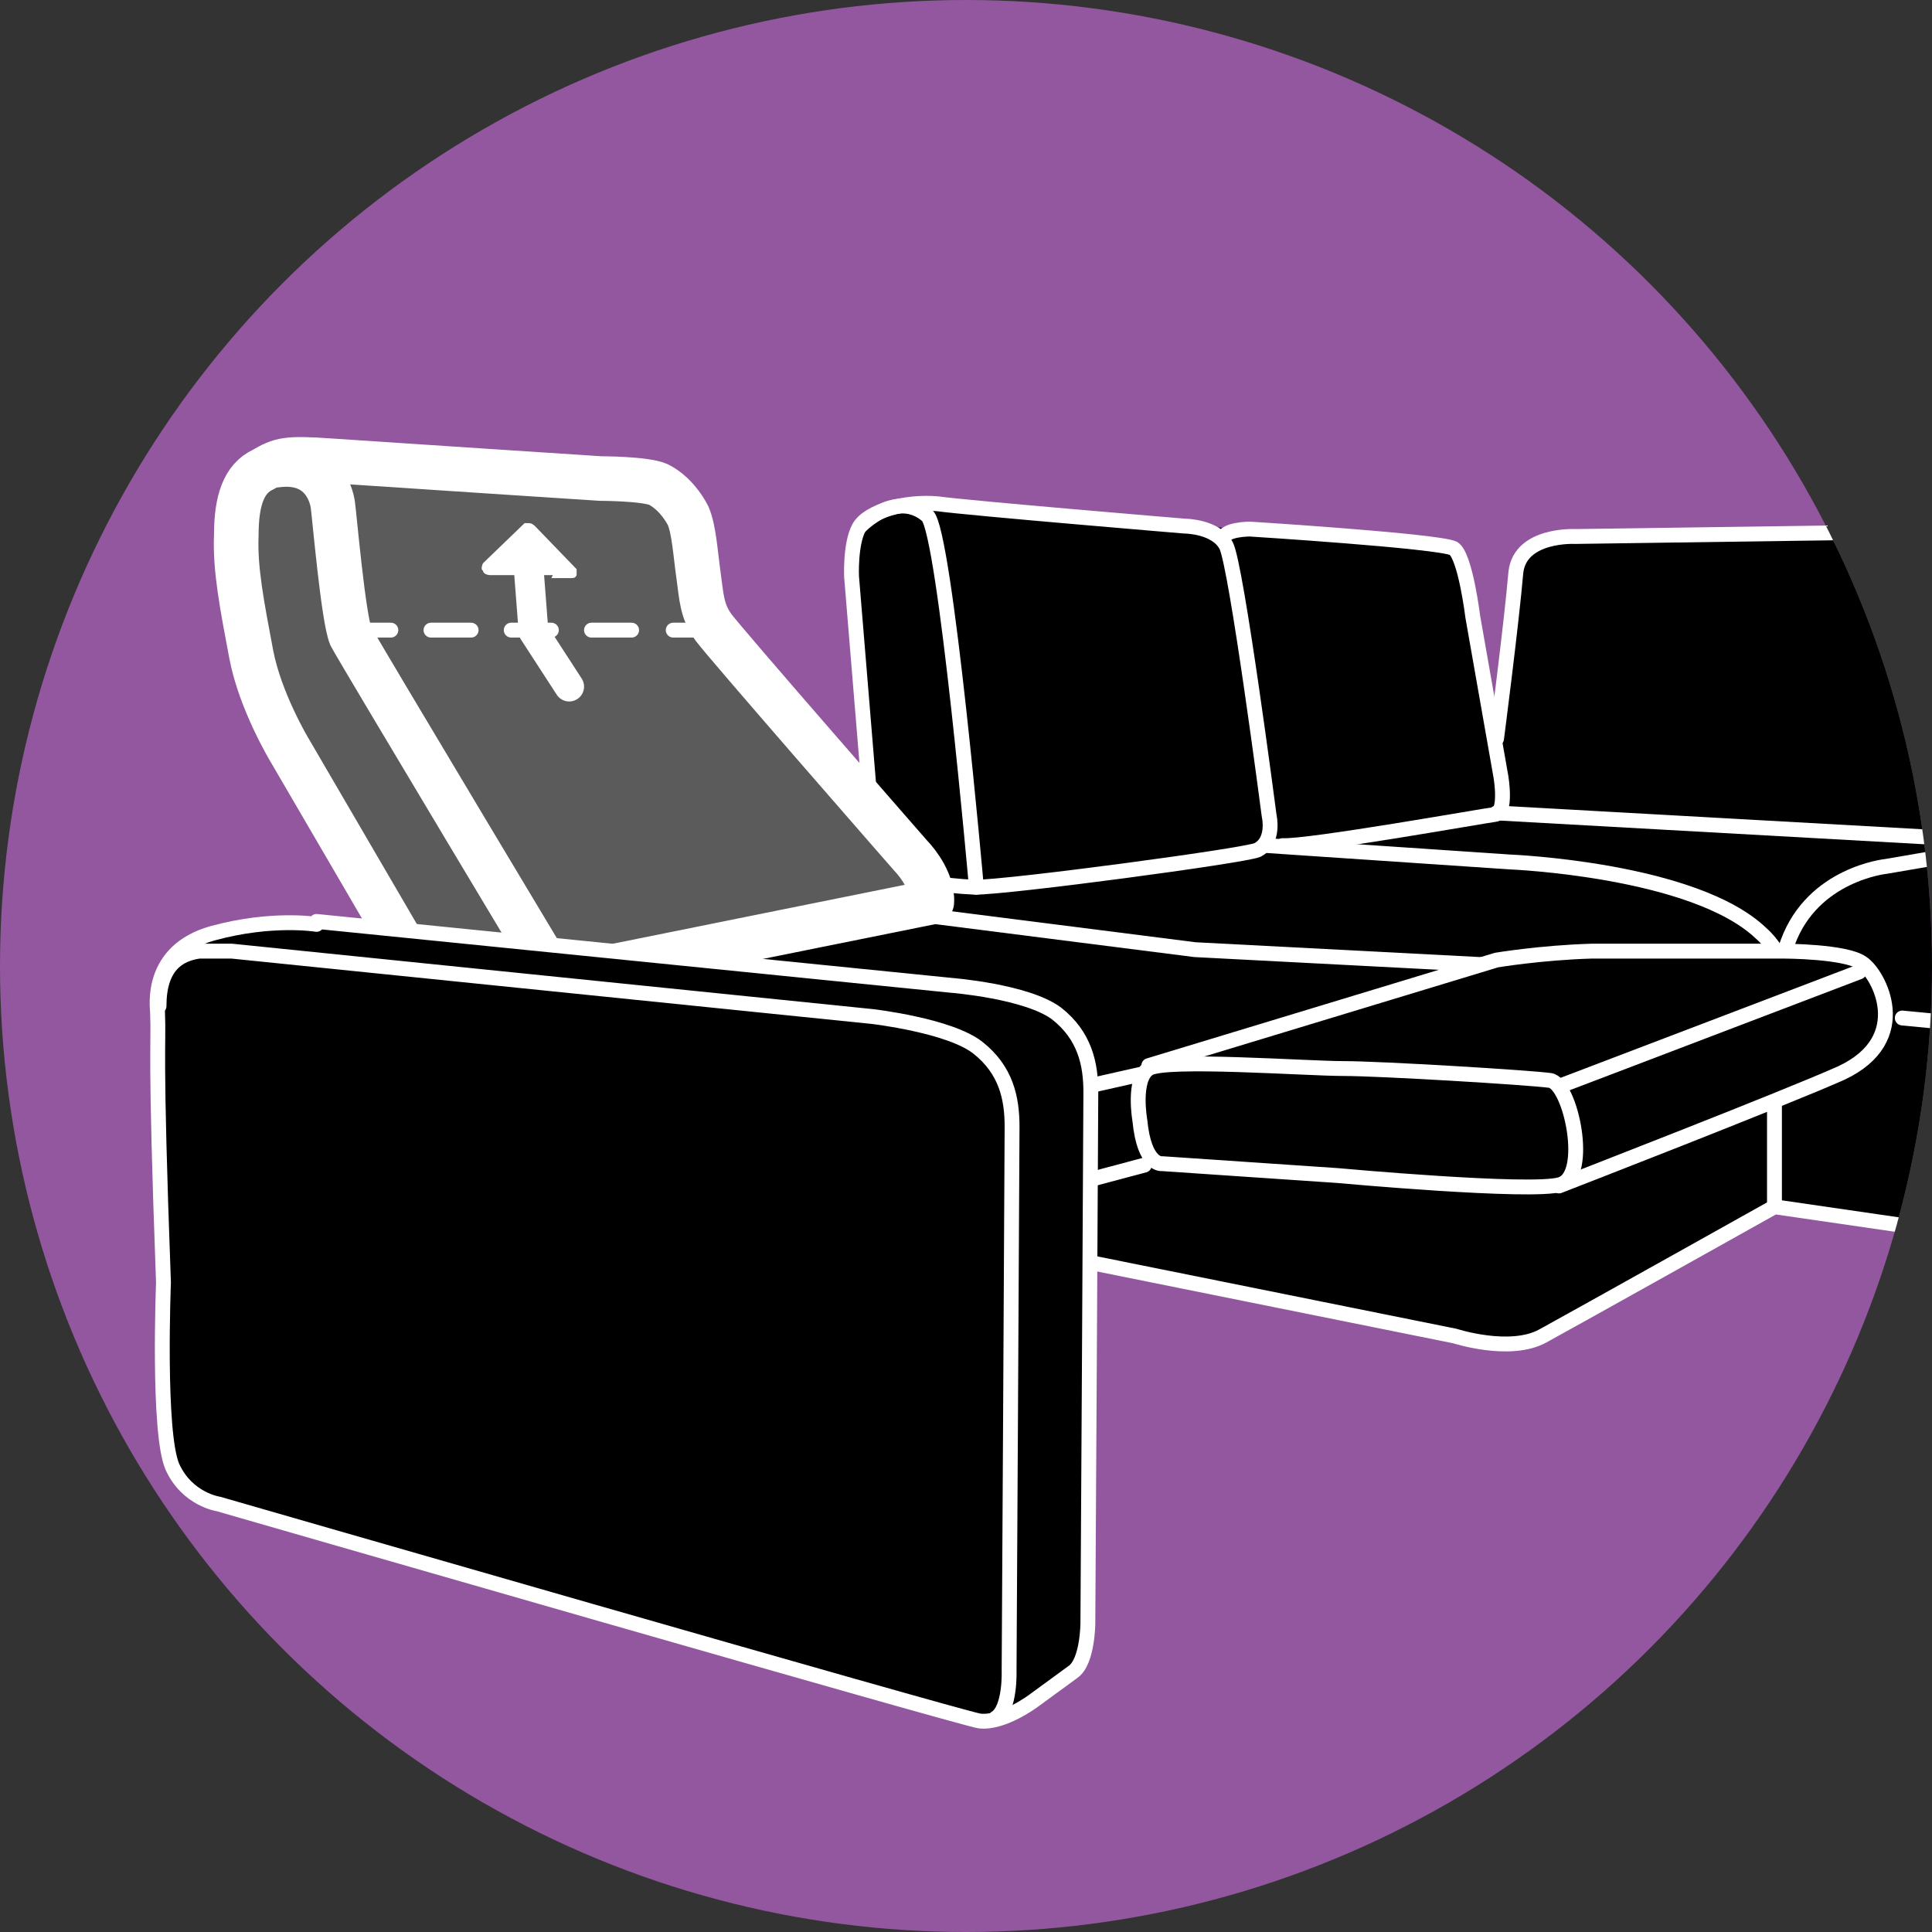 <?xml version="1.0" encoding="UTF-8"?>
<svg id="Kreis" xmlns="http://www.w3.org/2000/svg" xmlns:xlink="http://www.w3.org/1999/xlink" version="1.1" viewBox="0 0 130 130">
  <rect x="0" y="0" width="130" height="130" fill="#333333" stroke="none"/>
  <!-- Generator: Adobe Illustrator 29.0.1, SVG Export Plug-In . SVG Version: 2.1.0 Build 192)  -->
  <defs>
    <style>
      .st0, .st1, .st2, .st3, .st4 {
        fill: none;
      }

      .st5 {
        fill: #5b5b5b;
      }

      .st1 {
        stroke-width: 2px;
      }

      .st1, .st2, .st3, .st6, .st4 {
        stroke: #fff;
        stroke-linecap: round;
        stroke-linejoin: round;
      }

      .st7 {
        clip-path: url(#clippath-17);
      }

      .st8 {
        clip-path: url(#clippath-19);
      }

      .st9 {
        clip-path: url(#clippath-11);
      }

      .st10 {
        clip-path: url(#clippath-16);
      }

      .st11 {
        clip-path: url(#clippath-18);
      }

      .st12 {
        clip-path: url(#clippath-10);
      }

      .st13 {
        clip-path: url(#clippath-15);
      }

      .st14 {
        clip-path: url(#clippath-13);
      }

      .st15 {
        clip-path: url(#clippath-14);
      }

      .st16 {
        clip-path: url(#clippath-12);
      }

      .st17 {
        clip-path: url(#clippath-20);
      }

      .st18 {
        clip-path: url(#clippath-1);
      }

      .st19 {
        clip-path: url(#clippath-3);
      }

      .st20 {
        clip-path: url(#clippath-4);
      }

      .st21 {
        clip-path: url(#clippath-2);
      }

      .st22 {
        clip-path: url(#clippath-7);
      }

      .st23 {
        clip-path: url(#clippath-6);
      }

      .st24 {
        clip-path: url(#clippath-9);
      }

      .st25 {
        clip-path: url(#clippath-8);
      }

      .st26 {
        clip-path: url(#clippath-5);
      }

      .st2 {
        stroke-dasharray: 2.7 2.7;
      }

      .st27 {
        fill: #fff;
      }

      .st3 {
        stroke-width: 3px;
      }

      .st28 {
        fill: #9357a0;
      }

      .st29 {
        clip-path: url(#clippath);
      }
    </style>
    <clipPath id="clippath">
      <circle class="st0" cx="65" cy="65" r="65"/>
    </clipPath>
    <clipPath id="clippath-1">
      <circle class="st0" cx="65" cy="65" r="65"/>
    </clipPath>
    <clipPath id="clippath-2">
      <circle class="st0" cx="65" cy="65" r="65"/>
    </clipPath>
    <clipPath id="clippath-3">
      <circle class="st0" cx="65" cy="65" r="65"/>
    </clipPath>
    <clipPath id="clippath-4">
      <circle class="st0" cx="65" cy="65" r="65"/>
    </clipPath>
    <clipPath id="clippath-5">
      <circle class="st0" cx="65" cy="65" r="65"/>
    </clipPath>
    <clipPath id="clippath-6">
      <circle class="st0" cx="65" cy="65" r="65"/>
    </clipPath>
    <clipPath id="clippath-7">
      <circle class="st0" cx="65" cy="65" r="65"/>
    </clipPath>
    <clipPath id="clippath-8">
      <circle class="st0" cx="65" cy="65" r="65"/>
    </clipPath>
    <clipPath id="clippath-9">
      <circle class="st0" cx="65" cy="65" r="65"/>
    </clipPath>
    <clipPath id="clippath-10">
      <circle class="st0" cx="65" cy="65" r="65"/>
    </clipPath>
    <clipPath id="clippath-11">
      <circle class="st0" cx="65" cy="65" r="65"/>
    </clipPath>
    <clipPath id="clippath-12">
      <circle class="st0" cx="65" cy="65" r="65"/>
    </clipPath>
    <clipPath id="clippath-13">
      <circle class="st0" cx="65" cy="65" r="65"/>
    </clipPath>
    <clipPath id="clippath-14">
      <circle class="st0" cx="65" cy="65" r="65"/>
    </clipPath>
    <clipPath id="clippath-15">
      <circle class="st0" cx="65" cy="65" r="65"/>
    </clipPath>
    <clipPath id="clippath-16">
      <circle class="st0" cx="65" cy="65" r="65"/>
    </clipPath>
    <clipPath id="clippath-17">
      <circle class="st0" cx="65" cy="65" r="65"/>
    </clipPath>
    <clipPath id="clippath-18">
      <circle class="st0" cx="65" cy="65" r="65"/>
    </clipPath>
    <clipPath id="clippath-19">
      <circle class="st0" cx="65" cy="65" r="65"/>
    </clipPath>
    <clipPath id="clippath-20">
      <circle class="st0" cx="65" cy="65" r="65"/>
    </clipPath>
  </defs>
  <circle class="st28" cx="65" cy="65" r="65"/>
  <g>
    <g class="st29">
      <polygon points="73.3 73.1 72.7 70 69.5 67.2 45.2 64.4 62.8 60.3 58.6 52.7 57.4 38.2 57.9 35.4 62 33.8 83.3 35.6 98.1 37.3 100.7 49.5 101.9 38.3 102.9 36.9 105.2 36.2 123.1 35.9 138.2 57.1 127.7 82.3 119.4 81.1 102.9 90.2 100.9 90.4 73.1 84.9 73.3 73.1"/>
    </g>
    <g class="st18">
      <g>
        <path class="st5" d="M27.9,64.9l-8.4-14.4s-1.7-2.6-2.3-5.8c-.6-3.2-1.4-6.4-1.3-8.7,0-2.3.5-3.8,1.8-4.4,1.2-.7,1.6-.8,4.5-.6,2.9.2,18.6,1.7,18.6,1.7,0,0,2.8.2,3.7.6.9.3,1.9,1.8,2,2.5s.2,1.5.5,2.9c.2,1.4.2,2.4,1,3.5s13.9,16.1,13.9,16.1c0,0,1.4,1.2-.2,3.1l-19.8,3.8-9.4-1.4-4.8,1h.2Z"/>
        <path class="st3" d="M27.9,64.9l-8.4-14.4s-2-3.3-2.6-6.5-1.1-5.7-1-8c0-2.3.5-3.8,1.8-4.4,1.2-.7,1.6-.8,4.5-.6,2.9.2,18.2,1.2,18.2,1.2,0,0,3,0,3.9.4,1,.5,1.7,1.5,2,2.1.4.9.5,2.6.7,4s.2,2.4,1,3.5,13.3,15.4,13.3,15.4c0,0,1.3,1.3,1.4,2.8"/>
        <path class="st3" d="M18.6,31.3c3-.4,3.7,1.9,3.8,2.7.1.7.7,7.6,1.2,8.8.4.8,15.4,25.8,15.4,25.8"/>
        <line class="st3" x1="62.7" y1="60.7" x2="40.9" y2="65.1"/>
        <g>
          <line class="st4" x1="24.8" y1="42.4" x2="26.3" y2="42.4"/>
          <line class="st2" x1="29" y1="42.4" x2="44" y2="42.4"/>
          <line class="st4" x1="45.3" y1="42.4" x2="46.8" y2="42.4"/>
        </g>
      </g>
    </g>
    <g class="st21">
      <path class="st4" d="M127.2,35.8l-21.2.3s-3.7-.2-4,2.4c-.3,3.5-1.3,11.2-1.3,11.2"/>
    </g>
    <g class="st19">
      <path class="st4" d="M61.6,59.2s1.7.4,4,.5c2.3,0,18-2.1,19-2.5,1.2-.6.8-2.3.8-2.3,0,0-2.2-16.9-2.9-18.2s-2.8-1.3-2.8-1.3c0,0-14.4-1.2-16.6-1.5-2.2-.2-4.7.5-5.3,1.6s-.5,3.3-.5,3.3l1.4,17"/>
    </g>
    <g class="st20">
      <path class="st4" d="M57.9,35.4s2.4-2.5,4.5-.7c1.2,1.1,3.3,25,3.3,25"/>
    </g>
    <g class="st26">
      <path class="st4" d="M82.3,36.3c0-.7,1.8-.7,1.8-.7,0,0,12.7.8,13.7,1.3.8.5,1.3,4.6,1.3,4.6l1.9,10.8s.4,2.4-.4,2.5-12.6,2.2-14.3,2.1"/>
    </g>
    <g class="st23">
      <path class="st4" d="M85.3,56.9l16.3,1.1s12.4.5,16.9,4.8c.8.7,1.3,1.6,1.7,2.6"/>
    </g>
    <g class="st22">
      <path class="st4" d="M133.3,57.2l-6.4,1.1s-4.9.5-6.6,5.1c-.3.8-.5,1.7-.7,2.8"/>
    </g>
    <g class="st25">
      <line class="st4" x1="100.7" y1="54.7" x2="136.5" y2="56.7"/>
    </g>
    <g class="st24">
      <line class="st4" x1="128" y1="68.5" x2="135.3" y2="69.2"/>
    </g>
    <g class="st12">
      <path class="st4" d="M73.1,84.9l24.8,5s3.7,1.2,5.9,0,15.6-8.7,15.6-8.7l17.2,2.5"/>
    </g>
    <g class="st9">
      <line class="st4" x1="119.4" y1="74.1" x2="119.4" y2="81.1"/>
    </g>
    <g class="st16">
      <polyline class="st4" points="63.1 61.7 80.4 63.9 99.6 64.9"/>
    </g>
    <g class="st14">
      <line class="st4" x1="77" y1="78.4" x2="72.5" y2="79.6"/>
    </g>
    <g class="st15">
      <path class="st6" d="M77.3,71.7l23.4-7.1s3-.5,6.4-.6h12.9s4.2,0,5.3.8c1.1.7,3.5,5.1-1.4,7.4-3.8,1.7-19,7.6-19,7.6"/>
    </g>
    <g class="st13">
      <line class="st4" x1="104.9" y1="73.1" x2="125.1" y2="65.4"/>
    </g>
    <g class="st10">
      <line class="st4" x1="72.7" y1="73.2" x2="76.7" y2="72.3"/>
    </g>
    <g class="st7">
      <path class="st6" d="M76.7,75.4s-.5-2.8.6-3.5,10.6,0,13.1,0,12.4.6,13.9.8c1.4.2,2.7,6.4.7,7-1.9.6-15-.6-15-.6l-11.8-.8s-1.2.2-1.5-2.9Z"/>
    </g>
    <g class="st11">
      <path class="st6" d="M21.3,62l42.7,4.3s5.1.4,7.1,1.9c1.9,1.5,2.3,3.4,2.3,5.3s-.2,35.7-.2,35.7c0,0,0,2.6-1,3.3l-2.6,1.9s-2.1,1.6-3.7,1.4c-1.3-.2-51.2-14.6-51.2-14.6,0,0-2.1-.3-3.1-2.5-1-2.3-.6-12.4-.6-12.4-.6-16.3-.3-15.7-.4-18.2,0-.3-.6-4.1,3.7-5.3,4-1.1,7-.6,7-.6v-.2Z"/>
    </g>
    <g class="st8">
      <path class="st4" d="M67,115.6c1-.6.9-3.2.9-3.2,0,0,.2-34.7.2-36.6s-.4-3.8-2.3-5.3-7.1-2.1-7.1-2.1l-43.1-4.4s-1.1,0-2.2,0c-1.4.2-2.7,1-2.7,3.7"/>
    </g>
    <g class="st17">
      <g>
        <path class="st27" d="M37.1,38.9h1.3c.2,0,.3,0,.4-.2h0c0,0,0-.3,0-.4l-2.8-2.9s-.2-.2-.4-.2-.3,0-.3,0l-2.8,2.7c0,0-.2.4,0,.5,0,.2.3.3.5.3h4.2,0Z"/>
        <polyline class="st1" points="38.3 46.2 35.9 42.5 35.5 37.3"/>
      </g>
    </g>
  </g>
</svg>